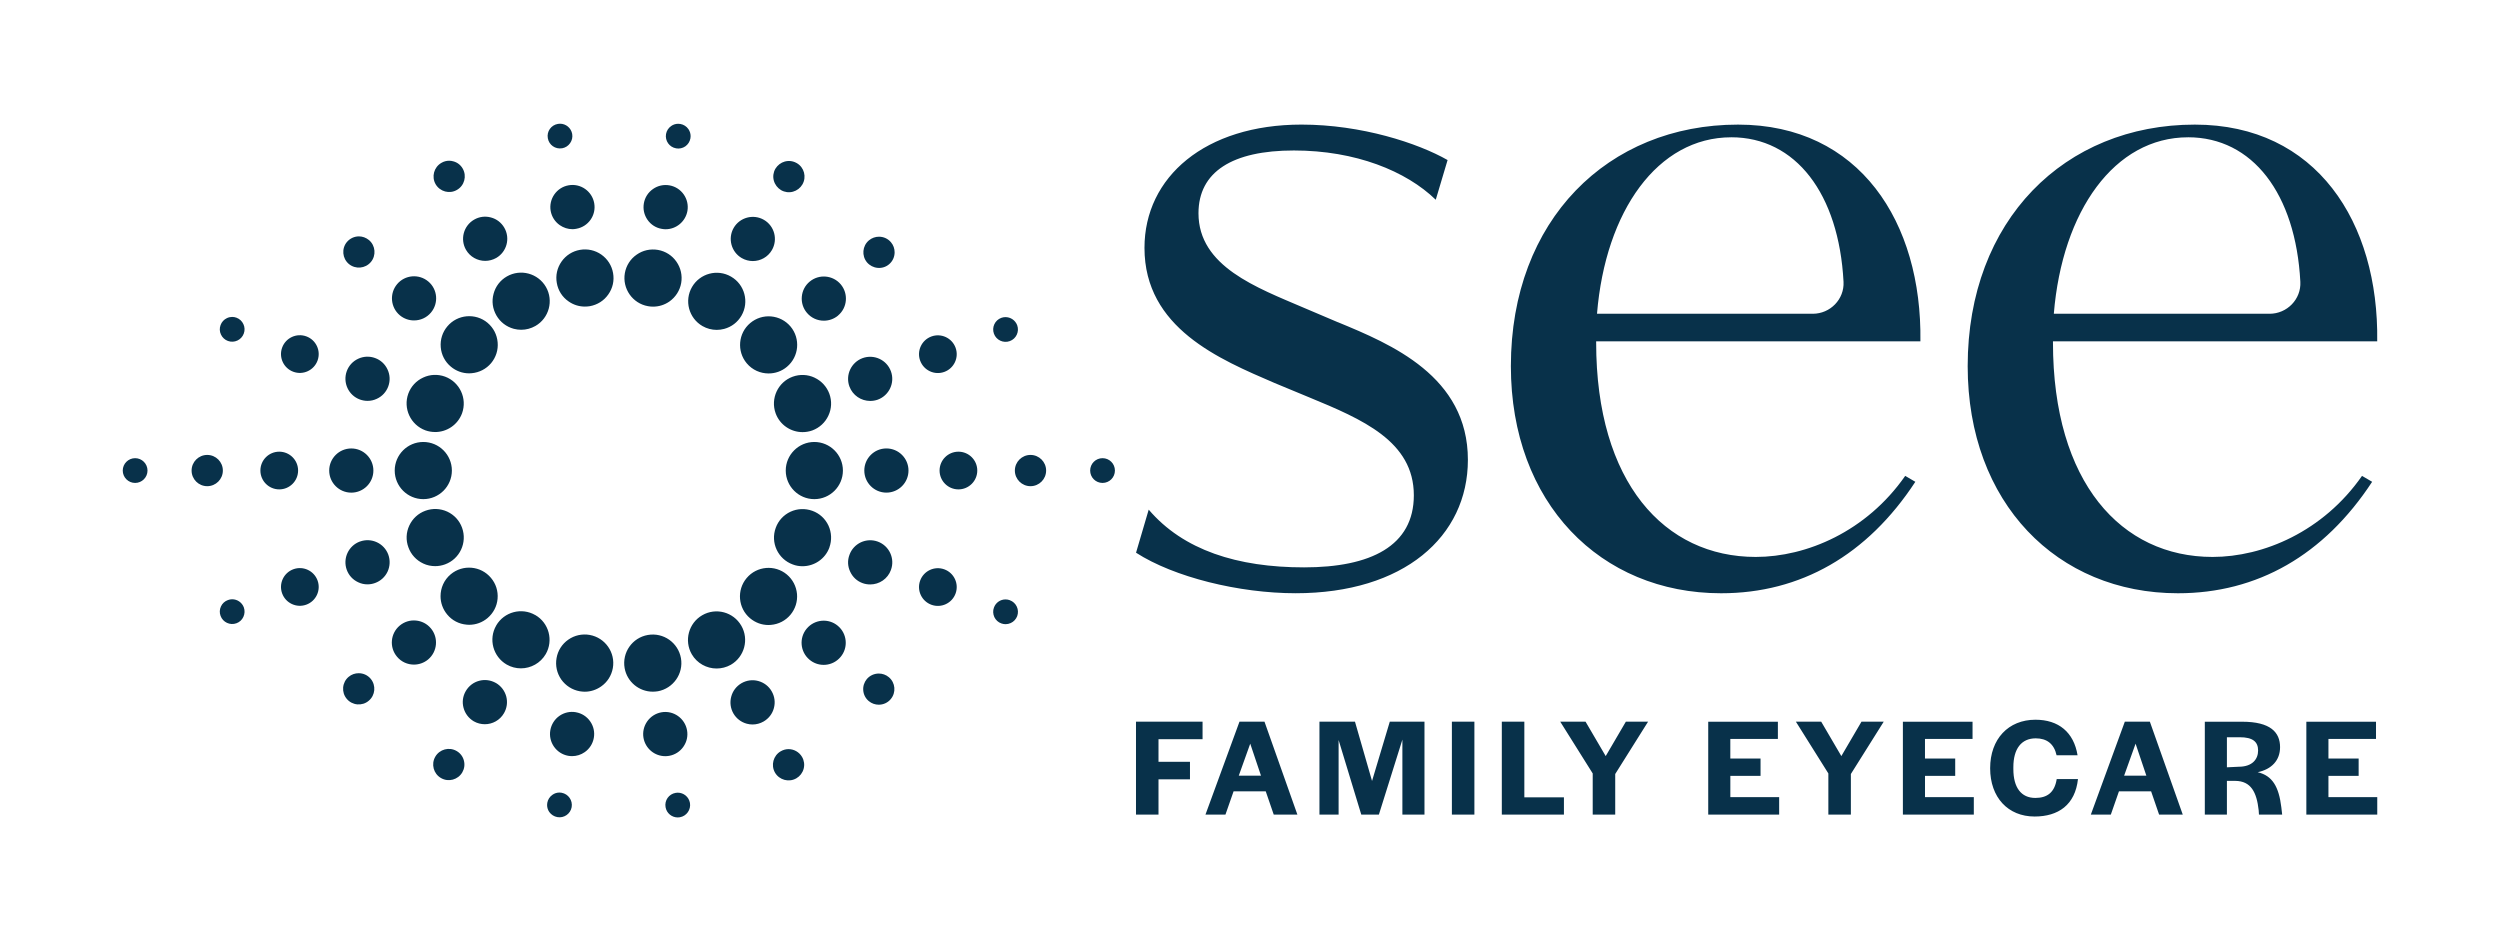 <svg xmlns="http://www.w3.org/2000/svg" id="Layer_1" viewBox="0 0 1140.57 428.94"><defs><style>.cls-1{fill:#08314a;stroke-width:0px;}</style></defs><path class="cls-1" d="M169.2,119.55c2.51-2.99,2.13-7.51-.86-10.02-1.36-1.12-2.99-1.69-4.58-1.69-2.04,0-4.05.89-5.47,2.54-2.54,3.02-2.13,7.51.86,10.05,3.02,2.51,7.51,2.13,10.05-.89ZM163.43,163.67c-2.45,1.12-4.32,3.16-5.23,5.68-1.89,5.23.8,11.03,6,12.92,1.15.41,2.31.62,3.49.62,1.45,0,2.87-.3,4.23-.95,2.45-1.12,4.29-3.13,5.23-5.68.92-2.54.8-5.26-.36-7.72-1.12-2.42-3.13-4.29-5.68-5.2-2.51-.92-5.26-.8-7.69.33ZM188.89,146.19c2.87,0,5.74-1.21,7.72-3.58,3.58-4.26,3.05-10.62-1.21-14.19-4.26-3.58-10.65-3.05-14.22,1.21-3.58,4.26-3.02,10.65,1.24,14.22,1.89,1.57,4.17,2.34,6.48,2.34ZM212.88,284.99c.38.03.77.06,1.15.06,3.08,0,6-1.06,8.37-3.05,2.66-2.25,4.32-5.38,4.61-8.84.3-3.49-.77-6.86-3.02-9.52-4.61-5.53-12.86-6.24-18.36-1.63-3.08,2.57-4.64,6.27-4.64,9.99,0,2.96,1.01,5.94,3.05,8.37,2.22,2.69,5.38,4.32,8.84,4.61ZM164.23,247.05c-5.23,1.89-7.92,7.69-6.03,12.92.92,2.54,2.78,4.55,5.23,5.68,1.36.65,2.78.95,4.23.95,1.18,0,2.34-.21,3.46-.62,2.54-.92,4.55-2.75,5.71-5.2,1.12-2.45,1.24-5.17.33-7.72-1.89-5.2-7.69-7.9-12.92-6ZM193.06,257.08c1.74.83,3.61,1.21,5.5,1.21,1.51,0,3.02-.27,4.47-.8,6.74-2.45,10.23-9.94,7.78-16.71-1.18-3.28-3.58-5.88-6.74-7.36-3.16-1.45-6.71-1.6-9.97-.41-3.28,1.18-5.88,3.58-7.36,6.74-1.48,3.16-1.63,6.71-.41,9.97,1.18,3.28,3.58,5.88,6.74,7.36ZM208.47,86.64c3.43-1.95,4.58-6.33,2.63-9.73-.95-1.66-2.48-2.84-4.32-3.31-.62-.18-1.24-.27-1.86-.27-1.24,0-2.45.32-3.55.98-3.4,1.95-4.58,6.33-2.63,9.73,1.98,3.4,6.36,4.58,9.73,2.6ZM212.61,113.99c1.86,3.22,5.26,5.03,8.75,5.03,1.72,0,3.43-.44,5.03-1.33,4.82-2.78,6.48-8.96,3.7-13.78-1.36-2.34-3.52-4.02-6.12-4.7-2.6-.71-5.32-.36-7.66,1-4.82,2.78-6.48,8.96-3.7,13.78ZM222.46,147.29c-5.5-4.61-13.75-3.9-18.36,1.6-2.25,2.66-3.31,6.06-3.02,9.52s1.92,6.62,4.58,8.84c2.37,2.01,5.32,3.08,8.37,3.08.38,0,.77-.03,1.15-.06,3.46-.3,6.62-1.92,8.87-4.58,2.22-2.66,3.31-6.06,2.99-9.52-.3-3.49-1.92-6.62-4.58-8.87ZM136,214.67c0-4.75-3.85-8.6-8.6-8.6s-8.6,3.85-8.6,8.6,3.85,8.6,8.6,8.6,8.6-3.85,8.6-8.6ZM133.85,169.62c4.46,1.63,9.4-.67,11.03-5.13,1.63-4.46-.67-9.4-5.13-11.03-4.46-1.63-9.4.67-11.03,5.13-1.63,4.46.67,9.4,5.13,11.03ZM170.35,214.68c0-5.56-4.52-10.08-10.08-10.08s-10.08,4.52-10.08,10.08,4.52,10.08,10.08,10.08,10.08-4.52,10.08-10.08ZM163.64,307.14c-1.63,0-3.25.53-4.58,1.66-1.45,1.21-2.34,2.93-2.51,4.85-.15,1.89.41,3.73,1.66,5.2,1.21,1.45,2.93,2.34,4.82,2.51,1.89.15,3.76-.41,5.2-1.66,3.02-2.51,3.4-7.01.89-10.02-1.42-1.69-3.43-2.54-5.47-2.54ZM133.85,259.7c-4.46,1.63-6.76,6.57-5.13,11.03,1.63,4.46,6.57,6.76,11.03,5.13,4.46-1.63,6.76-6.57,5.13-11.03s-6.57-6.76-11.03-5.13ZM61.65,209.03c-3.1,0-5.65,2.54-5.65,5.65s2.54,5.65,5.65,5.65,5.65-2.54,5.65-5.65-2.54-5.65-5.65-5.65ZM105.92,273.4c-.65,0-1.3.12-1.92.36-1.42.5-2.57,1.54-3.19,2.9-.65,1.39-.71,2.9-.18,4.32,1.06,2.93,4.32,4.44,7.24,3.37,1.39-.5,2.54-1.54,3.16-2.9.65-1.39.71-2.93.21-4.35-.86-2.28-3.02-3.7-5.32-3.7ZM104,155.56c2.9,1.06,6.15-.44,7.22-3.37.53-1.42.47-2.96-.18-4.32-.62-1.36-1.74-2.39-3.16-2.93-.65-.24-1.3-.35-1.95-.35-.8,0-1.63.18-2.37.53-1.39.65-2.42,1.77-2.93,3.19-.53,1.42-.47,2.96.18,4.32.62,1.36,1.77,2.42,3.19,2.93ZM94.54,207.55c-3.93,0-7.13,3.19-7.13,7.13s3.19,7.13,7.13,7.13,7.13-3.19,7.13-7.13-3.19-7.13-7.13-7.13ZM198.53,197.11c5.32,0,10.32-3.28,12.27-8.55,2.45-6.77-1.04-14.25-7.78-16.74-3.28-1.18-6.83-1.04-9.97.44-3.16,1.45-5.56,4.05-6.77,7.33-2.45,6.77,1.04,14.25,7.78,16.74,1.48.53,2.99.77,4.47.77ZM342.21,282.07c2.4,2.01,5.32,3.08,8.4,3.08.35,0,.74-.03,1.12-.06,3.49-.3,6.62-1.92,8.87-4.58,2.25-2.69,3.31-6.06,3.02-9.52-.33-3.49-1.95-6.62-4.61-8.87-5.5-4.61-13.75-3.9-18.36,1.6-4.64,5.5-3.93,13.75,1.57,18.36ZM378.38,249.78c1.18-3.28,1.03-6.83-.41-9.99-1.48-3.16-4.08-5.56-7.36-6.74-3.28-1.18-6.8-1.04-9.96.41-3.16,1.48-5.56,4.08-6.74,7.36-2.48,6.74,1.01,14.25,7.78,16.71,1.45.56,2.96.8,4.44.8,5.32,0,10.35-3.28,12.27-8.55ZM371.64,172.3c-3.16-1.48-6.71-1.63-9.99-.44-6.74,2.45-10.23,9.96-7.78,16.71,1.92,5.29,6.95,8.58,12.27,8.58,1.48,0,2.99-.24,4.47-.77,3.25-1.21,5.88-3.61,7.33-6.77,1.48-3.13,1.63-6.68.44-9.96-1.21-3.25-3.61-5.88-6.74-7.33ZM384.56,214.68c0-7.19-5.86-13.04-13.04-13.04s-13.04,5.86-13.04,13.04,5.85,13.04,13.04,13.04,13.04-5.85,13.04-13.04ZM350.67,170.38c2.96,0,5.94-.98,8.37-3.05,5.5-4.61,6.24-12.83,1.63-18.36-2.25-2.66-5.38-4.29-8.87-4.61-3.46-.3-6.83.77-9.52,3.02-5.5,4.61-6.21,12.86-1.6,18.36,2.57,3.08,6.27,4.64,9.99,4.64ZM180.08,214.68c0,7.19,5.85,13.04,13.04,13.04s13.04-5.85,13.04-13.04-5.83-13.04-13.04-13.04-13.04,5.86-13.04,13.04ZM356.35,86.75c1.66.95,3.58,1.21,5.41.71,1.83-.5,3.37-1.69,4.32-3.31,1.98-3.4.83-7.78-2.57-9.73-1.12-.65-2.34-.98-3.58-.98-.62,0-1.24.09-1.83.24-1.83.5-3.37,1.69-4.35,3.31-.95,1.66-1.21,3.58-.71,5.41s1.69,3.37,3.31,4.35ZM460.7,155.62c2.93-1.06,4.44-4.32,3.37-7.24-.86-2.28-3.02-3.7-5.32-3.7-.65,0-1.3.09-1.92.33-2.93,1.06-4.44,4.32-3.37,7.24,1.06,2.93,4.32,4.44,7.24,3.37ZM397.01,182.92c1.15,0,2.31-.18,3.46-.59,5.2-1.92,7.9-7.72,6-12.92-1.89-5.23-7.69-7.92-12.92-6.03-5.23,1.92-7.92,7.72-6.03,12.92,1.51,4.11,5.38,6.62,9.49,6.62ZM400.41,122.21c1.89.18,3.76-.41,5.2-1.63,1.69-1.42,2.54-3.43,2.54-5.47,0-1.63-.53-3.25-1.66-4.58-1.42-1.69-3.43-2.54-5.47-2.54-1.63,0-3.25.56-4.58,1.66-3.02,2.54-3.4,7.04-.89,10.05,1.24,1.45,2.96,2.34,4.85,2.51ZM256.46,67.65c1.48-.27,2.78-1.09,3.64-2.34.86-1.21,1.21-2.72.95-4.2-.5-2.75-2.87-4.67-5.56-4.67-.33,0-.65.03-.98.09-3.08.53-5.15,3.46-4.58,6.53.53,3.08,3.43,5.12,6.54,4.58ZM295.64,139.69c.77.15,1.54.21,2.31.21,2.66,0,5.23-.8,7.45-2.34,2.84-2.01,4.76-5,5.38-8.43.59-3.43-.18-6.89-2.16-9.73-1.98-2.87-4.97-4.76-8.4-5.38-3.46-.59-6.92.15-9.76,2.16-2.87,1.98-4.76,4.97-5.38,8.4-1.24,7.07,3.49,13.87,10.56,15.11ZM251.23,96.22c.47,2.63,1.95,4.97,4.17,6.51,1.72,1.18,3.7,1.83,5.77,1.83.56,0,1.15-.06,1.74-.18,5.5-.95,9.17-6.18,8.19-11.65v-.03c-.98-5.47-6.21-9.14-11.68-8.16-5.47.95-9.14,6.21-8.19,11.68ZM225.18,134.04c-.92,3.37-.44,6.86,1.3,9.88s4.55,5.17,7.92,6.09c1.12.3,2.25.44,3.4.44,2.25,0,4.46-.59,6.48-1.74,6.24-3.58,8.37-11.59,4.79-17.8-3.61-6.24-11.59-8.37-17.83-4.79-3.02,1.74-5.17,4.55-6.06,7.92ZM308.45,67.68c1.48.27,2.99-.06,4.23-.92,1.21-.86,2.04-2.16,2.31-3.64.06-.33.09-.68.09-1,0-1.15-.36-2.28-1.01-3.22-.86-1.24-2.16-2.07-3.64-2.34-.36-.06-.68-.09-1.01-.09-1.15,0-2.28.35-3.22,1.03-1.24.86-2.07,2.16-2.34,3.64-.53,3.08,1.51,6,4.58,6.53ZM301.91,104.41c.59.12,1.18.18,1.77.18,4.79,0,9.05-3.46,9.94-8.34.95-5.47-2.69-10.7-8.16-11.68-2.66-.47-5.35.12-7.54,1.66-2.22,1.54-3.7,3.84-4.17,6.51-.47,2.66.12,5.32,1.66,7.54,1.54,2.22,3.87,3.7,6.51,4.14ZM320.48,148.76c2.01,1.15,4.23,1.74,6.51,1.74,1.12,0,2.25-.15,3.37-.44,3.37-.89,6.18-3.05,7.92-6.06,3.61-6.21,1.48-14.22-4.76-17.8-6.21-3.61-14.19-1.48-17.8,4.73-3.61,6.24-1.48,14.22,4.76,17.83ZM338.4,117.74c1.6.92,3.34,1.36,5.06,1.36,3.46,0,6.86-1.8,8.72-5.03,2.78-4.82,1.15-11-3.67-13.78-4.82-2.78-11-1.12-13.78,3.67-2.78,4.82-1.12,11,3.67,13.78ZM338.19,285.44c-3.58-6.21-11.56-8.37-17.8-4.76-6.21,3.58-8.37,11.56-4.79,17.8,2.42,4.17,6.83,6.51,11.33,6.51,2.22,0,4.47-.56,6.51-1.71,6.21-3.61,8.37-11.59,4.76-17.83ZM196.55,286.65c-1.72-2.07-4.17-3.31-6.83-3.55-2.69-.24-5.29.59-7.36,2.31-4.26,3.58-4.82,9.94-1.24,14.19,1.98,2.4,4.85,3.61,7.72,3.61,2.28,0,4.58-.77,6.48-2.34,4.26-3.58,4.82-9.96,1.24-14.22ZM404.4,204.59c-5.56,0-10.08,4.52-10.08,10.08s4.52,10.08,10.08,10.08,10.08-4.52,10.08-10.08-4.52-10.08-10.08-10.08ZM406.47,260.01c1.92-5.2-.77-11-6-12.92-2.54-.92-5.26-.8-7.72.33-2.42,1.15-4.29,3.16-5.2,5.71-.95,2.51-.83,5.26.33,7.69,1.12,2.45,3.13,4.32,5.68,5.23,1.12.41,2.31.59,3.46.59,4.11,0,7.98-2.51,9.46-6.62ZM368.06,286.77c-3.58,4.26-3.02,10.62,1.24,14.19,1.83,1.54,4.08,2.37,6.45,2.37.3,0,.59,0,.89-.03,2.69-.24,5.12-1.51,6.86-3.58,3.58-4.23,3.02-10.62-1.24-14.19-4.23-3.58-10.62-3.02-14.19,1.24ZM369.36,128.51c-2.07,1.74-3.31,4.17-3.55,6.83-.24,2.69.59,5.32,2.31,7.36,2.01,2.4,4.85,3.61,7.75,3.61,2.28,0,4.58-.77,6.48-2.34v-.03c4.26-3.55,4.79-9.94,1.24-14.19-3.58-4.26-9.96-4.82-14.22-1.24ZM430.83,169.67c4.46-1.63,6.76-6.57,5.13-11.03-1.63-4.46-6.57-6.76-11.03-5.13-4.46,1.63-6.76,6.57-5.13,11.03,1.63,4.46,6.57,6.76,11.03,5.13ZM359.75,341.77c-1.21,0-2.42.33-3.55.98-3.4,1.95-4.58,6.33-2.63,9.73,1.98,3.4,6.36,4.58,9.76,2.6,1.63-.95,2.81-2.48,3.31-4.32.5-1.83.24-3.76-.71-5.41-1.33-2.28-3.73-3.58-6.18-3.58ZM470.14,207.55c-3.93,0-7.13,3.19-7.13,7.13s3.19,7.13,7.13,7.13,7.13-3.19,7.13-7.13-3.19-7.13-7.13-7.13ZM503.01,209.03c-3.11,0-5.65,2.53-5.65,5.65s2.53,5.65,5.65,5.65,5.65-2.53,5.65-5.65-2.53-5.65-5.65-5.65ZM430.83,259.75c-4.46-1.63-9.4.67-11.03,5.13-1.63,4.46.67,9.4,5.13,11.03,4.46,1.63,9.4-.67,11.03-5.13,1.63-4.46-.67-9.4-5.13-11.03ZM437.26,206.07c-4.75,0-8.6,3.85-8.6,8.6s3.85,8.6,8.6,8.6,8.6-3.85,8.6-8.6-3.85-8.6-8.6-8.6ZM460.7,273.82c-.65-.24-1.3-.35-1.95-.35-2.31,0-4.47,1.42-5.29,3.73-.53,1.39-.44,2.93.18,4.32.65,1.36,1.77,2.4,3.19,2.9.65.24,1.3.35,1.95.35.8,0,1.6-.18,2.37-.53,1.36-.62,2.4-1.77,2.93-3.16,1.06-2.93-.44-6.18-3.37-7.24ZM400.94,307.29c-2.04,0-4.05.86-5.47,2.51-1.21,1.48-1.8,3.31-1.63,5.2.15,1.89,1.03,3.61,2.51,4.85,1.33,1.12,2.96,1.66,4.58,1.66,2.01,0,4.05-.86,5.44-2.54,2.54-2.99,2.16-7.51-.86-10.02-1.33-1.12-2.96-1.66-4.58-1.66ZM256.23,361.67c-.33-.06-.65-.09-.98-.09-1.15,0-2.28.35-3.22,1.04-1.24.86-2.07,2.16-2.34,3.64-.06.32-.09.68-.09,1,0,1.15.35,2.28,1.01,3.22.89,1.21,2.16,2.04,3.67,2.31,3.05.56,6-1.51,6.53-4.55.53-3.08-1.51-6-4.58-6.56ZM244.22,280.62c-6.24-3.61-14.22-1.48-17.83,4.73v.03c-3.61,6.21-1.45,14.19,4.76,17.8,2.04,1.18,4.29,1.74,6.51,1.74,4.49,0,8.9-2.34,11.33-6.51,3.58-6.21,1.45-14.22-4.76-17.8ZM208.32,342.63c-3.4-1.98-7.78-.8-9.73,2.6-1.98,3.4-.8,7.78,2.6,9.73,3.4,1.98,7.75.8,9.73-2.6.95-1.66,1.21-3.55.71-5.41-.47-1.83-1.66-3.37-3.31-4.32ZM262.76,324.94c-2.66-.47-5.32.12-7.54,1.66-2.19,1.54-3.67,3.87-4.14,6.51-.98,5.47,2.69,10.73,8.16,11.71.59.09,1.18.15,1.77.15,2.04,0,4.05-.62,5.77-1.83,2.19-1.54,3.67-3.84,4.14-6.51.47-2.63-.12-5.32-1.66-7.51-1.54-2.22-3.84-3.7-6.51-4.17ZM226.27,311.61c-2.34-1.33-5.06-1.72-7.66-1.01-2.6.68-4.76,2.37-6.12,4.7-1.36,2.34-1.72,5.03-1.01,7.63.68,2.6,2.37,4.79,4.67,6.15,1.6.92,3.34,1.33,5.06,1.33,3.46,0,6.86-1.8,8.72-5.03,1.36-2.34,1.72-5.03,1.04-7.63-.71-2.6-2.37-4.79-4.7-6.15ZM352.06,315.39c-1.33-2.34-3.52-3.99-6.12-4.7-2.6-.71-5.32-.33-7.66,1.01-2.31,1.36-3.99,3.52-4.67,6.12-.71,2.6-.35,5.32.98,7.66,1.36,2.34,3.52,3.99,6.12,4.7.89.24,1.77.35,2.63.35,1.74,0,3.49-.47,5.03-1.36,2.34-1.36,4.02-3.52,4.7-6.12.71-2.6.35-5.32-1.01-7.66ZM309.21,361.64c-.33,0-.65.03-.98.09-3.08.53-5.15,3.46-4.58,6.54.47,2.75,2.87,4.67,5.56,4.67.33,0,.65-.03.98-.09,3.05-.53,5.12-3.49,4.58-6.54-.5-2.75-2.87-4.67-5.56-4.67ZM311.76,340.7c1.57-2.22,2.16-4.88,1.69-7.54-.98-5.47-6.21-9.17-11.68-8.19-5.47.98-9.14,6.21-8.19,11.68.44,2.45,1.72,4.52,3.49,6,1.77,1.48,4.05,2.34,6.45,2.34.56,0,1.15-.06,1.74-.15,2.66-.47,4.97-1.95,6.51-4.14ZM300.08,315.39c7.07-1.27,11.83-8.04,10.59-15.11-1.27-7.1-8.01-11.83-15.11-10.59-7.1,1.24-11.83,8.01-10.59,15.11,1.12,6.3,6.62,10.76,12.83,10.76.74,0,1.51-.06,2.28-.18ZM274.35,116.15c-2.84-1.98-6.3-2.75-9.73-2.16-3.43.59-6.45,2.51-8.43,5.35-2.01,2.87-2.78,6.33-2.16,9.76.59,3.43,2.48,6.42,5.35,8.4,2.22,1.57,4.79,2.37,7.45,2.37.77,0,1.54-.06,2.28-.18,3.43-.62,6.45-2.51,8.43-5.38,2.01-2.84,2.78-6.3,2.16-9.73-.59-3.43-2.51-6.42-5.35-8.43ZM269.03,289.67c-3.43-.59-6.89.15-9.76,2.16-2.84,1.98-4.76,4.97-5.35,8.4-.62,3.43.15,6.89,2.13,9.76,2.01,2.84,5,4.76,8.43,5.38.77.12,1.54.21,2.31.21,2.63,0,5.2-.83,7.42-2.37,2.87-1.98,4.76-4.97,5.38-8.4,1.27-7.1-3.49-13.87-10.56-15.14ZM785.23,270.66c36.21,0,66.64-17.33,88.6-50.85l-4.62-2.7c-17.72,25.43-45.07,36.98-68.19,36.98-41.6,0-72.81-33.9-72.81-97.85v-.53h147.93c.77-54.32-27.73-98.86-83.21-98.86-59.32,0-103.63,43.53-103.63,110.18,0,62.41,40.83,103.63,95.92,103.63ZM789.85,62.63c29.34,0,49.1,25.68,51.22,65.94.42,7.95-6.07,14.58-14.03,14.58h-98.44c3.85-47,27.74-80.51,61.25-80.51ZM928.57,364.04c-6.45,0-10.02-4.72-10.02-13.15v-.89c0-8.36,3.64-13.15,10.21-13.15,5.04,0,8.36,2.49,9.51,7.72h9.57c-1.72-10.53-8.68-16.21-19.21-16.21-12.38,0-20.67,8.81-20.67,22.14s8.17,22.02,20.29,22.02c10.79,0,18.51-5.3,19.78-17.1h-9.7c-.96,6.19-4.41,8.62-9.76,8.62ZM878.23,353.96h13.79v-7.91h-13.79v-8.93h21.7v-7.85h-31.78v42.37h32.36v-7.98h-22.27v-9.7ZM969.4,329.26l-15.5,42.37h9.12l3.7-10.59h14.68l3.64,10.59h10.79l-15-42.37h-11.42ZM969.08,353.89l5.23-14.61,4.92,14.61h-10.15ZM1030.02,352.3c6.32-1.34,10.21-5.36,10.21-11.42,0-6.76-4.34-11.61-17.29-11.61h-17.04v42.37h10.08v-15.38h3.83c7.15.06,9.76,5.17,10.66,13.4.07.51.13,1.91.13,1.98h10.59c-.06-.51-.26-2.55-.38-3.32-1.15-9.45-4.08-14.42-10.78-16.02ZM1021.34,349.81l-5.36.26v-13.72h5.87c6,0,8.36,2.11,8.36,6.06s-2.62,7.4-8.87,7.4ZM1062.3,363.66v-9.7h13.78v-7.91h-13.78v-8.93h21.7v-7.85h-31.78v42.37h32.35v-7.98h-22.27ZM993.64,270.66c36.21,0,66.64-17.33,88.6-50.85l-4.62-2.7c-17.72,25.43-45.07,36.98-68.19,36.98-41.6,0-72.81-33.9-72.81-97.85v-.53h147.93c.77-54.32-27.73-98.86-83.21-98.86-59.32,0-103.63,43.53-103.63,110.18,0,62.41,40.83,103.63,95.92,103.63ZM998.26,62.63c29.34,0,49.1,25.68,51.22,65.94.42,7.95-6.07,14.58-14.03,14.58h-98.44c3.85-47,27.74-80.51,61.25-80.51ZM840.08,344.96l-9.19-15.7h-11.55l14.81,23.61v18.76h10.27v-18.51l14.99-23.87h-10.15l-9.19,15.7ZM565.48,329.26l-15.51,42.37h9.12l3.7-10.59h14.68l3.64,10.59h10.79l-15-42.37h-11.42ZM565.16,353.89l5.23-14.61,4.91,14.61h-10.15ZM625.97,356.32l-7.79-27.06h-16.21v42.37h8.74v-34.01l10.34,34.01h8.04l10.72-34.2v34.2h10.08v-42.37h-15.83l-8.1,27.06ZM610.34,147l-15.41-6.55c-21.57-9.25-48.15-18.88-48.15-43.15,0-18.88,15.41-28.65,43.53-28.65s51.23,9.38,64.72,22.48l5.4-18.11c-13.49-7.71-39.29-16.18-66.64-16.18-43.92,0-71.65,23.88-71.65,56.24,0,36.6,34.28,50.85,59.33,61.64l15.79,6.55c24.27,10.02,47.77,20.03,47.77,44.69,0,23.12-19.65,32.89-50.08,32.89s-55.09-7.84-70.88-26.34l-5.78,19.65c17.33,11.17,47,18.49,72.81,18.49,49.31,0,78.59-25.81,78.59-60.87,0-38.14-35.06-52.78-59.32-62.79ZM518.27,371.63h10.27v-16.08h14.36v-7.98h-14.36v-10.34h20.1v-7.98h-30.37v42.37ZM695.44,329.26h-10.27v42.37h28.34v-7.85h-18.06v-34.52ZM662.39,371.63h10.27v-42.37h-10.27v42.37ZM732.57,344.96l-9.19-15.7h-11.55l14.81,23.61v18.76h10.27v-18.51l14.99-23.87h-10.14l-9.19,15.7ZM789.42,353.96h13.79v-7.91h-13.79v-8.93h21.7v-7.85h-31.78v42.37h32.36v-7.98h-22.27v-9.7Z"></path></svg>